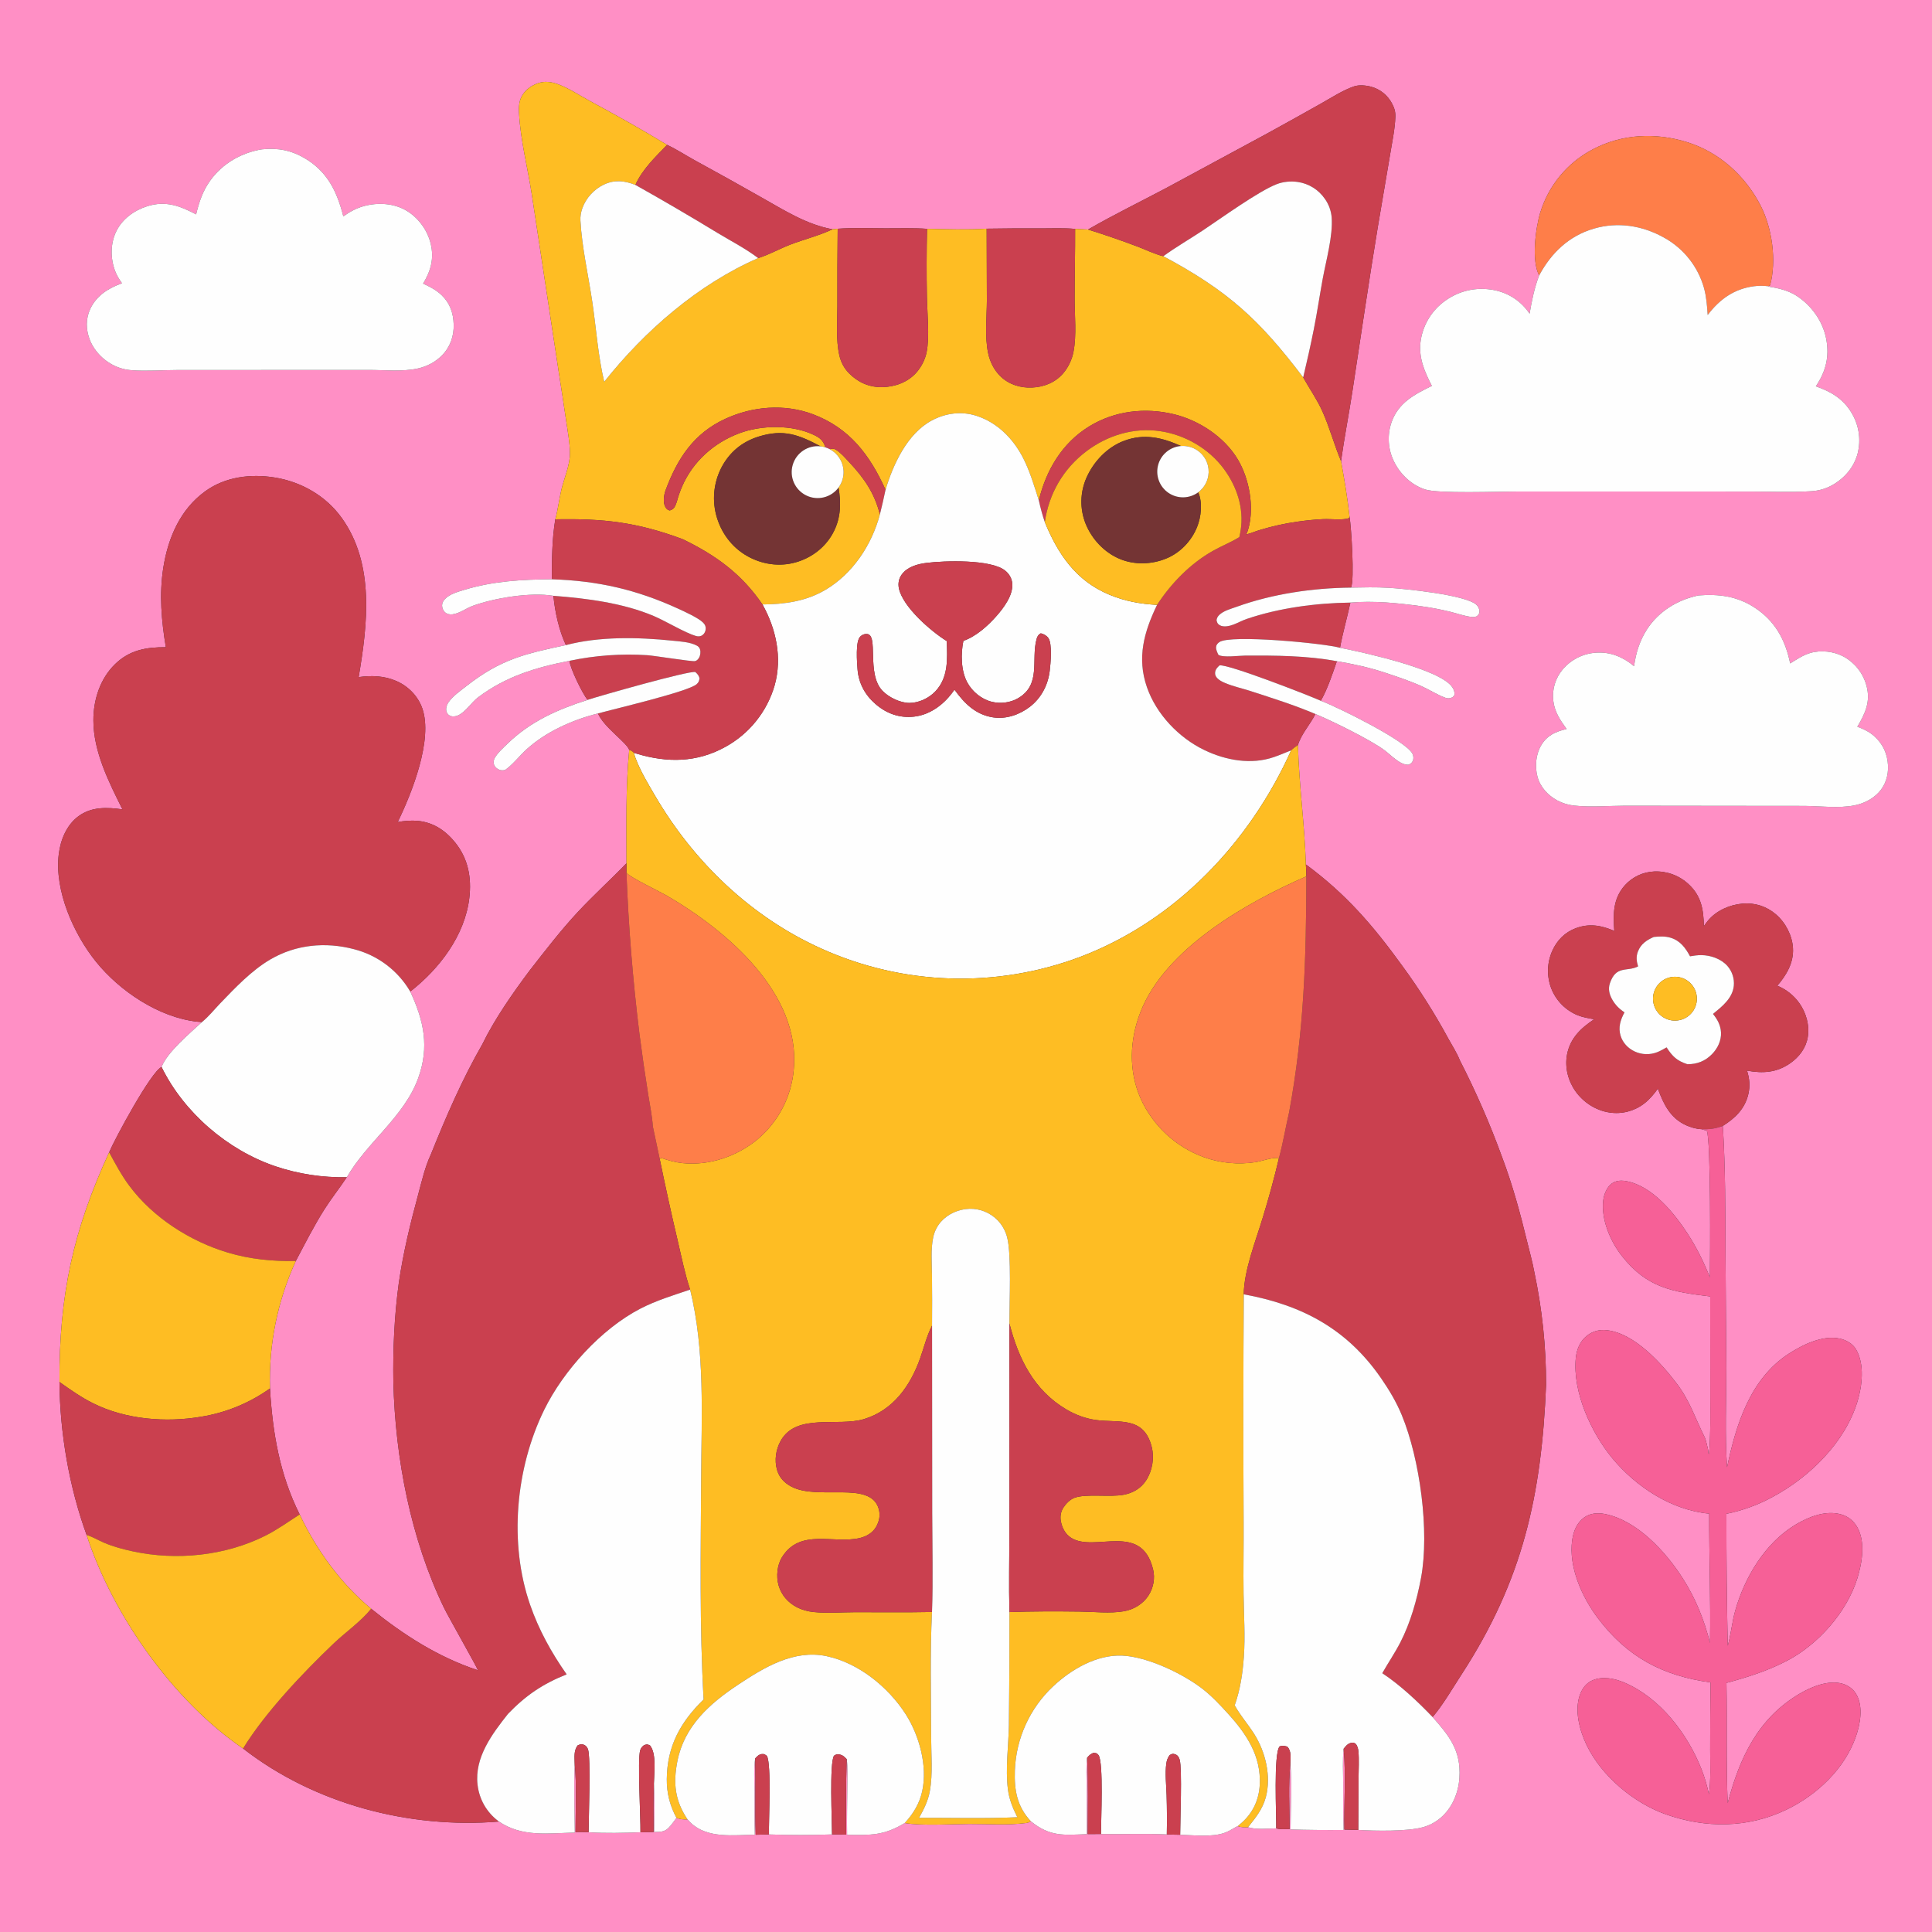 <?xml version="1.0" encoding="utf-8" ?>
<svg xmlns="http://www.w3.org/2000/svg" xmlns:xlink="http://www.w3.org/1999/xlink" width="1024" height="1024">
	<rect width="100%" height="100%" fill="#333333" stroke="none"/>
	<path fill="#FF8FC5" d="M0 0L1024 0L1024 1024L0 1024L0 0ZM353.554 76.773C340.093 68.575 326.456 60.971 312.588 53.483C307.28 50.617 301.733 46.88 296.118 44.775C293.002 43.606 289.615 42.924 286.333 43.763C282.332 44.786 278.598 47.277 276.583 50.943C275.048 53.737 274.94 56.821 275.101 59.934C275.838 74.207 279.7 88.937 281.868 103.094L296.076 196.744C297.457 205.491 298.789 214.245 300.072 223.006C300.897 228.639 302.021 234.464 302.084 240.16C302.153 246.486 298.914 253.617 297.489 259.803C296.317 264.894 295.684 270.226 294.325 275.25C292.565 285.692 292.505 296.47 292.505 307.03C276.616 307.146 261.435 307.98 246.096 312.631C242.656 313.673 238.404 314.827 235.847 317.487C234.948 318.423 234.324 319.551 234.311 320.882C234.299 322.156 234.851 323.565 235.779 324.444C236.896 325.502 238.39 325.786 239.867 325.593C243.657 325.097 247.057 322.383 250.619 321.087C262.087 316.915 281.219 313.779 293.325 315.792C294.096 324.168 296.303 334.266 299.945 341.918C278.329 346.482 265.346 349.431 247.308 363.569C244.065 366.11 239.959 368.924 237.65 372.341C236.847 373.529 236.329 375.078 236.513 376.522C236.649 377.596 237.296 378.706 238.263 379.22C239.682 379.973 241.207 379.806 242.648 379.213C246.574 377.599 249.867 372.251 253.365 369.606C267.997 358.548 284.17 353.68 301.859 350.239C302.011 353.914 308.896 368.03 311.461 370.933C295.356 376.123 281.243 382.286 268.884 394.277C266.667 396.427 263.682 399.118 262.174 401.829C261.673 402.729 261.522 403.963 261.762 404.962C262.081 406.294 263.01 407.156 264.179 407.777C265.339 408.393 266.531 408.384 267.771 408.079C271.944 405.086 275.279 400.632 279.089 397.156C289.347 387.798 303.532 381.483 316.936 378.147C320.091 385.479 332.24 393.613 333.497 397.456C331.564 417.306 332.066 437.623 332.05 457.55C323.614 466.277 314.579 474.444 306.312 483.321C297.157 493.152 288.982 503.821 280.722 514.4C271.869 526.21 262.15 540.095 255.701 553.368C244.883 572.227 236.437 591.757 228.354 611.895C225.266 618.46 223.607 625.868 221.714 632.846C217.459 648.528 213.704 663.934 211.365 680.031C208.985 697.58 208.216 714.99 208.489 732.678C209.507 772.971 217.719 815.824 235.385 852.277C237.669 856.991 253.13 884.147 253.306 885.273C232.229 878.318 213.856 866.507 196.72 852.66C180.571 839.24 167.772 821.599 158.837 802.688C148.217 781.459 144.473 759.341 143.097 735.906C142.387 712.636 147.072 689.517 156.786 668.36C161.671 659.147 166.452 649.653 172.037 640.849C175.705 635.068 180.03 629.67 183.821 623.953C194.524 605.343 214.214 591.893 221.618 571.532C227.677 554.871 224.666 541.054 217.437 525.552C232.808 513.578 246.361 495.927 248.743 476.018C250.028 465.268 248.17 455.145 241.287 446.59C236.213 440.285 229.787 435.885 221.529 435.093C217.955 434.751 214.329 435.072 210.802 435.685C218.277 420.434 229.608 391.916 223.816 375.427C221.55 368.977 216.463 363.764 210.234 361.015C203.775 358.164 196.995 357.909 190.1 358.879C194.821 330.994 198.695 298.991 181.12 274.503C172.759 262.854 159.746 255.37 145.663 253.101C132.934 251.05 119.461 252.666 108.815 260.35C95.489 269.968 89.058 285.1 86.558 300.892C84.331 314.959 85.57 329.075 87.897 343.03C77.516 342.976 68.606 344.532 60.908 352.083C53.012 359.828 49.484 370.917 49.496 381.793C49.513 398.416 57.635 414.417 64.899 428.98C56.821 427.855 48.542 427.471 41.585 432.607C35.274 437.266 32.054 445.176 31.139 452.771C28.817 472.037 38.978 494.932 50.801 509.64C63.363 525.267 84.156 539.235 104.464 541.508C105.32 541.602 106.178 541.669 107.039 541.707C100.698 547.641 88.816 557.407 85.631 565.533C80.096 567.888 60.773 603.757 57.847 610.744C38.681 652.3 31.335 686.555 31.517 732.48C31.737 759.495 36.646 788.106 45.884 813.514C59.64 855.954 91.824 901.534 128.814 926.747C166.779 956.221 216.851 969.344 264.458 965.463C276.723 973.818 290.553 971.646 304.646 971.301C304.534 959.06 304.095 946.675 304.574 934.447C305.75 946.373 305.035 959.007 305.053 971.027C307.346 971.055 309.685 970.984 311.97 971.144C321.068 971.71 330.353 971.491 339.461 971.142L346.438 971.002C346.417 962.452 346.234 953.862 346.584 945.319C347.109 953.832 346.89 962.457 346.732 970.983C349.581 970.922 352.03 971.087 354.225 968.917C355.829 967.332 357.184 965.322 358.544 963.523C360.577 964.281 362.262 964.363 364.418 964.344C364.975 964.982 365.559 965.595 366.169 966.181C375.072 974.591 388.805 972.586 400.056 972.431C399.781 964.775 399.919 957.055 399.886 949.392C399.861 943.721 399.427 937.64 400.235 932.03C400.601 945.495 400.091 958.99 400.547 972.449L407.576 972.292C418.641 972.677 429.933 972.673 440.997 972.287L448.489 972.376C448.384 959.08 448.33 945.641 448.763 932.355C449.441 936.879 449.142 941.774 449.114 946.35C449.063 955.051 448.823 963.776 448.975 972.475C461.485 972.676 468.499 972.951 479.507 966.238C488.653 967.807 504.129 966.776 513.803 966.736C523.482 966.696 534.193 967.47 543.777 966.245C544.781 966.117 545.51 965.809 546.391 965.334C556.55 973.584 563.871 972.621 576.025 972.13L575.941 946.644C575.92 941.708 575.585 936.556 576.182 931.652C576.86 945.081 576.515 958.654 576.509 972.105L583.58 972.055C595.155 972.261 606.887 971.721 618.429 972.276C620.791 972.358 623.152 972.459 625.516 972.462C632.693 972.644 642.334 973.866 649.162 971.397C651.541 970.536 653.76 968.982 656.032 967.851C657.826 968.608 659.589 968.473 661.501 968.462C665.8 969.863 671.898 969.136 676.42 969.066C678.515 969.713 681.34 969.415 683.545 969.446C683.499 958.029 682.813 946.138 683.922 934.788C684.867 946.138 684.048 958.232 684.031 969.658C693.398 969.922 702.769 970.009 712.139 969.92C711.75 961.797 711.946 953.558 711.922 945.423C711.904 939.341 711.494 932.89 712.161 926.862C713.441 940.93 712.264 955.562 712.557 969.717L719.929 969.898C728.827 970.463 745.935 970.742 754.129 968.477C757.571 967.533 760.766 965.849 763.489 963.542C769.725 958.263 773.045 950.165 773.533 942.126C774.399 927.884 768.259 920.203 759.316 910.082C765.028 903.286 769.762 895.015 774.607 887.566C807.13 837.56 817.042 792.736 819.462 733.947C819.478 713.797 817.373 693.702 813.18 673.994C812.222 668.726 810.712 663.451 809.453 658.242C805.745 642.901 801.658 627.898 796.069 613.114C789.626 595.427 782.322 578.707 773.73 561.95C772.274 558.188 769.753 554.295 767.796 550.748C760.486 537.236 752.263 524.237 743.185 511.843C727.714 490.491 713.557 473.961 692.13 458.153C691.51 437.027 688.479 415.941 687.944 394.852C689.749 388.918 694.464 383.987 697.195 378.429C706.41 382.285 725.651 391.761 733.523 397.411C737.073 399.959 741.915 405.523 746.524 405.322C747.646 404.759 748.339 404.459 748.853 403.194C749.325 402.031 749.176 400.574 748.619 399.474C745.093 392.517 708.589 374.59 700.056 371.429C703.561 365.342 706.284 357.117 708.565 350.445C717.077 351.893 725.653 353.736 733.852 356.45C740.469 358.64 747.496 360.967 753.835 363.856C757.902 365.71 761.879 368.314 766.067 369.816C766.91 370.118 767.688 370.212 768.572 370C770.009 369.656 770.214 369.359 770.96 368.199C770.934 366.611 770.618 365.554 769.725 364.22C763.262 354.564 722.147 345.696 710.233 343.331C711.704 335.333 714.032 327.369 715.738 319.391C727.87 318.313 740.715 319.58 752.742 321.243C758.139 321.954 763.492 322.965 768.777 324.271C772.37 325.152 776.371 326.604 780.029 326.988C781.09 327.1 781.721 326.981 782.717 326.655C783.622 325.801 784.115 325.387 784.153 324.021C784.186 322.788 783.411 321.382 782.526 320.55C776.873 315.233 744.038 312.016 735.948 311.544C729.35 311.159 722.681 311.317 716.076 311.445C718.005 307.186 716.213 279.228 715.253 273.652C714.2 263.799 712.535 254.141 710.776 244.394C712.496 232.109 714.885 219.955 716.76 207.699C721.209 178.62 725.457 149.474 730.243 120.45L736.798 81.834C737.866 75.279 739.338 68.565 739.576 61.923C739.673 59.21 739.02 57.135 737.746 54.757C735.476 50.468 731.542 47.301 726.867 45.999C724.143 45.237 720.331 44.853 717.615 45.798C711.559 47.904 705.572 51.839 699.984 54.972C690.53 60.3 681.047 65.574 671.534 70.796L617.885 99.784C604.127 107.059 590.152 113.89 576.654 121.648L569.835 121.321C563.796 120.767 557.487 121.066 551.425 121.063C541.933 121.006 532.44 121.055 522.949 121.21C512.546 121.85 501.781 121.493 491.359 121.279C484.077 120.774 476.604 121.048 469.301 121.019C460.925 120.986 452.342 120.658 443.992 121.24L441.268 121.529C427.404 118.977 415.806 111.515 403.68 104.678C391.939 98.006 380.14 91.438 368.284 84.973C363.358 82.268 358.653 79.148 353.554 76.773ZM937.151 151.702L938.182 151.23C941.705 138.171 939.299 120.907 933.143 108.936C925.047 93.191 911.29 80.676 894.304 75.374C877.573 70.15 859.71 70.925 844.098 79.215C830.747 86.232 820.757 98.297 816.353 112.722C813.896 120.897 811.599 138.245 815.788 145.956C813.243 152.642 811.917 159.245 810.713 166.256C806.18 159.56 799.528 155.161 791.549 153.693C782.59 152.045 773.731 153.954 766.289 159.202C759.19 164.126 754.405 171.731 753.038 180.262C751.658 189.29 754.916 196.677 758.917 204.534C749.749 209.034 741.259 213.381 737.565 223.723C735.148 230.636 735.642 238.234 738.934 244.776C742.208 251.422 748.21 257.112 755.334 259.416C762.501 261.735 793.832 260.522 804.198 260.508L865.092 260.498L927.201 260.525C938.07 260.525 949.179 261.011 960.01 260.353C963.88 260.117 967.444 259.143 970.86 257.279C977.472 253.67 982.646 247.722 984.583 240.364C986.46 232.968 985.256 225.128 981.247 218.636C976.808 211.301 970.341 207.495 962.422 204.77C967.753 196.825 969.757 188.935 967.89 179.455C966.054 170.138 960.044 161.799 952.076 156.688C948.167 154.18 943.199 152.86 938.638 152.148C937.743 152.009 938.121 152.092 937.151 151.702ZM913.136 596.763C919.676 592.645 924.89 587.658 926.675 579.808C927.659 575.482 927.271 571.669 925.971 567.47C934.309 568.992 941.642 568.572 948.868 563.532C953.558 560.261 957.155 555.537 958.134 549.821C959.214 543.513 957.328 536.786 953.644 531.627C950.714 527.533 946.689 524.35 942.031 522.443C946.865 516.798 950.776 510.236 950.311 502.493C949.905 495.736 946.356 488.956 941.235 484.585C936.244 480.325 930.092 478.368 923.567 478.933C916.729 479.526 909.655 482.625 905.246 487.977C904.485 488.901 903.788 489.879 903.096 490.856C902.892 482.134 901.78 474.924 895.016 468.661C890.084 464.04 883.497 461.605 876.745 461.907C870.803 462.156 865.211 464.787 861.23 469.206C854.843 476.329 854.995 484.516 855.593 493.403C848.782 490.442 842.325 489.284 835.122 491.997C829.423 494.144 825.193 498.417 822.74 503.954C819.88 510.347 819.721 517.623 822.299 524.134C824.862 530.492 829.893 535.54 836.243 538.123C838.995 539.236 842.058 539.704 844.968 540.225C837.965 544.836 832.245 550.203 830.575 558.878C829.28 565.606 831.055 572.706 834.967 578.283C839.163 584.264 845.842 588.597 853.102 589.66C859.625 590.65 866.269 588.923 871.483 584.88C874.416 582.64 876.525 579.974 878.714 577.048C881.687 585.121 885.229 592.554 893.557 596.357C896.016 597.48 899.1 598.406 901.816 598.49C902.776 598.74 903.716 599.034 904.661 599.333C906.854 604.731 906.404 666.267 906.286 677.013C903.016 668.914 899.348 661.397 894.578 654.042C887.452 643.053 875.849 628.66 862.134 626.068C859.451 625.562 856.607 625.618 854.309 627.266C851.59 629.217 850.089 633.147 849.729 636.357C848.597 646.452 853.551 657.985 859.686 665.761C872.988 682.621 886.443 684.725 906.44 687.134L906.467 738.887C906.471 749.463 906.697 760.12 905.85 770.668L905.441 770.114C905.438 769.642 905.454 768.897 905.342 768.454C904.869 766.58 904.278 763.318 903.437 761.624C898.566 751.809 895.591 742.406 888.828 733.469C880.603 722.597 866.325 706.681 851.761 705.061C847.717 704.612 844.07 705.509 840.909 708.118C837.374 711.033 835.655 715.263 835.208 719.746C833.406 737.834 843.418 759.48 854.706 773.068C867.216 788.125 886.036 800.445 905.895 802.257C905.858 825.106 906.738 847.915 906.33 870.775C903.224 858.404 898.698 847.173 891.789 836.394C882.817 822.398 867.667 805.777 850.527 802.44C846.721 801.699 842.73 802.02 839.533 804.388C835.67 807.249 833.956 811.635 833.3 816.262C831.279 830.525 838.489 846.493 846.879 857.627C862.514 878.371 881.336 888.223 906.634 891.72C906.478 903.584 906.406 915.448 906.419 927.313C906.406 935.121 906.829 943.272 905.792 951.015C904.774 946.491 903.553 942.113 901.854 937.792C894.475 919.031 880.065 900.041 861.086 891.872C855.863 889.624 849.394 888.279 843.991 890.638C840.758 892.049 838.617 894.911 837.427 898.161C834.364 906.523 837.19 917.071 840.89 924.812C848.755 941.266 865.863 955.625 882.961 961.651C904.115 969.106 926.393 968.975 946.75 959.211C962.919 951.455 977.656 937.645 983.654 920.429C985.953 913.833 987.53 905.051 984.194 898.575C982.577 895.435 979.855 893.352 976.479 892.39C969.127 890.296 960.068 894.017 953.763 897.745C931.621 910.84 921.956 931.891 915.702 955.721C914.821 934.535 915.468 913.191 915.06 891.975C926.173 888.978 936.856 885.604 947.116 880.25C963.718 871.586 978.863 854.482 984.435 836.511C986.955 828.383 988.791 817.395 984.463 809.586C982.52 806.082 979.571 803.689 975.698 802.624C967.576 800.391 958.654 803.938 951.726 808.077C935.597 817.714 924.671 835.989 919.695 853.744C918.065 859.561 917.506 865.554 915.997 871.355L915.743 872.308C915.238 848.992 915.001 825.671 915.032 802.35C923.437 800.651 931.544 797.716 939.087 793.639C958.936 783.11 977.898 764.673 984.516 742.715C987.035 734.355 988.329 723 983.715 715.158C981.932 712.128 978.517 710.243 975.169 709.493C966.174 707.478 955.485 712.69 948.047 717.521C927.596 730.805 920.098 755.122 915.37 777.702C914.197 760.329 914.986 742.423 914.983 724.991L914.553 664.354C914.443 641.85 914.545 619.234 913.136 596.763ZM138.836 79.152C127.979 80.913 118.123 86.547 111.577 95.5C107.546 101.013 105.517 107.046 103.953 113.627C95.348 109.102 87.835 106.229 78.026 109.317C71.161 111.478 64.82 116.042 61.619 122.616C58.471 129.081 58.5 136.981 61.016 143.643C61.904 145.994 63.202 148.089 64.656 150.124C57.556 152.704 51.259 156.543 47.87 163.671C45.39 168.89 45.504 174.743 47.592 180.072C50.11 186.495 55.572 191.76 61.907 194.398C64.431 195.448 67.032 196.025 69.754 196.225C77.712 196.809 86.101 196.126 94.109 196.119L148.75 196.1L195.353 196.078C203.718 196.069 213.337 197.098 221.481 195.296C226.299 194.229 230.693 191.94 234.185 188.427C238.602 183.982 240.648 178.133 240.455 171.915C240.267 165.877 238.49 160.678 234.054 156.428C231.191 153.685 227.826 151.953 224.243 150.325C228.351 143.551 230.175 136.994 228.252 129.064C226.533 121.974 221.733 115.403 215.449 111.658C208.745 107.663 200.201 107.213 192.766 109.267C188.747 110.378 185.347 112.293 181.964 114.686C178.695 101.793 173.717 91.225 161.916 84.112C154.542 79.668 147.354 78.264 138.836 79.152ZM900.273 315.587C889.193 317.877 879.17 323.962 872.951 333.566C869.055 339.584 867.081 346.032 866.088 353.081C860.259 348.237 853.529 345.37 845.774 345.954C838.943 346.42 832.597 349.649 828.198 354.897C824.37 359.47 822.587 365.414 823.266 371.339C823.972 377.321 826.918 381.699 830.357 386.393C824.591 387.756 820.096 389.638 816.887 394.998C814.01 399.8 813.471 406.225 814.872 411.588C816.327 417.16 820.475 421.606 825.474 424.284C828.279 425.786 831.302 426.654 834.46 426.988C843.226 427.914 852.566 427.063 861.402 427.038L915.25 427.107L956.439 427.147C965.028 427.225 974.55 428.535 982.958 426.848C987.645 425.907 992.129 423.731 995.481 420.277C999.284 416.358 1000.93 411.139 1000.68 405.736C1000.4 399.653 997.994 394.258 993.387 390.195C990.721 387.843 987.746 386.359 984.416 385.195C988.639 378.043 991.584 371.838 989.244 363.333C987.458 356.82 983.118 351.304 977.208 348.036C972.014 345.228 965.123 344.409 959.415 346.108C955.644 347.23 952.151 349.585 948.825 351.627C946.244 339.1 940.828 329.082 929.853 321.962C920.676 316.008 911.006 314.744 900.273 315.587Z"/>
	<path fill="#FEBD23" d="M294.325 275.25C295.684 270.226 296.317 264.894 297.489 259.803C298.914 253.617 302.153 246.486 302.084 240.16C302.021 234.464 300.897 228.639 300.072 223.006C298.789 214.245 297.457 205.491 296.076 196.744L281.868 103.094C279.7 88.937 275.838 74.207 275.101 59.934C274.94 56.821 275.048 53.737 276.583 50.943C278.598 47.277 282.332 44.786 286.333 43.763C289.615 42.924 293.002 43.606 296.118 44.775C301.733 46.88 307.28 50.617 312.588 53.483C326.456 60.971 340.093 68.575 353.554 76.773C347.333 83.241 340.505 89.704 336.762 97.999C331.069 95.792 325.905 95.112 320.162 97.783C314.893 100.234 310.538 104.968 308.622 110.464C307.855 112.665 307.518 114.667 307.646 117C308.422 131.154 311.886 146.119 313.966 160.259C316.006 174.121 316.994 188.74 320.244 202.36C341.71 175.347 369.944 150.717 401.846 136.8C407.535 135.042 413.164 131.849 418.779 129.69C426.114 126.87 434.209 124.886 441.268 121.529L443.992 121.24C443.84 134.889 443.785 148.539 443.826 162.188C443.839 170.634 442.995 180.023 444.856 188.26C445.703 192.007 447.374 195.184 450.085 197.92C454.83 202.709 460.729 205.292 467.51 205.193C474.252 205.094 481.04 202.662 485.61 197.567C488.26 194.612 490.288 190.71 491.095 186.815C492.806 178.55 491.421 165.88 491.278 157.074C491.054 145.143 491.081 133.209 491.359 121.279C501.781 121.493 512.546 121.85 522.949 121.21L523.063 159.397C523.013 168.306 521.883 178.495 523.743 187.22C524.721 191.811 526.876 196.151 530.259 199.445C534.733 203.8 540.813 205.686 546.982 205.411C553.329 205.129 559.305 202.772 563.494 197.886C566.298 194.57 568.192 190.583 568.99 186.314C570.67 177.575 569.581 167.244 569.572 158.284C569.56 145.962 569.897 133.641 569.835 121.321L576.654 121.648C585.396 124.379 594.057 127.36 602.628 130.586C607.114 132.254 611.956 134.722 616.585 135.8C650.817 154.137 667.384 169.262 690.717 200.043C694.052 206.027 698.166 211.871 700.947 218.113C704.772 226.7 707.153 235.764 710.776 244.394C712.535 254.141 714.2 263.799 715.253 273.652L715.061 274.618C711.307 275.853 705.694 274.986 701.657 275.137C697.038 275.309 692.298 275.85 687.718 276.48C680.953 277.434 674.273 278.913 667.738 280.906C665.349 281.621 662.977 282.654 660.569 283.248C661.03 282.164 661.429 281.078 661.738 279.94C664.85 268.468 662.078 253.594 656.053 243.494C648.959 231.602 635.564 222.791 622.242 219.558C606.922 215.841 590.802 217.69 577.267 226.014C562.946 234.822 554.451 249.188 550.607 265.216C548.208 257.71 545.967 250.048 542.403 242.993C537.188 232.669 528.677 223.936 517.463 220.361C509.537 217.835 501.228 218.948 493.947 222.813C480.871 229.754 473.399 246.1 469.357 259.577C461.084 241.232 450.283 226.821 430.805 219.533C415.734 213.895 398.882 215.314 384.389 222.003C367.676 229.716 359 243.054 352.779 259.838C351.863 262.311 351.274 266.403 352.7 268.814C353.385 269.973 353.752 270.103 354.936 270.568C356.242 270.106 356.933 269.807 357.642 268.552C358.084 267.769 358.384 266.85 358.698 266.007C359.445 263.2 360.4 260.452 361.555 257.786C367.285 244.6 378.355 234.726 391.75 229.682C403.552 225.236 419.762 224.992 431.302 230.49C434.798 232.155 436.268 233.482 437.503 237.114C436.662 236.85 435.799 236.667 434.923 236.567C423.378 230.422 415.365 227.304 402.215 231.358C393.389 234.078 386.677 239.611 382.388 247.784C378.101 256.067 377.263 265.71 380.057 274.608C382.919 283.714 389.006 291.214 397.557 295.525C405.525 299.542 414.616 300.443 423.124 297.633C431.281 294.938 438.138 289.316 441.977 281.592C445.715 274.074 445.803 266.536 444.446 258.4C446.335 255.836 447.277 252.697 447.11 249.517C446.857 244.698 444.099 240.364 439.841 238.095C441.298 237.666 441.86 237.651 443.197 238.47C445.682 239.994 448.045 242.767 450.04 244.896C457.989 253.382 463.473 261.263 466.361 272.646C462.083 288.792 451.915 304.233 437.299 312.754C427.063 318.722 415.794 320.278 404.137 320.373C392.999 304.119 379.491 294.323 361.88 285.79C337.693 276.763 319.799 274.747 294.325 275.25Z"/>
	<path fill="#CA404F" d="M576.654 121.648C590.152 113.89 604.127 107.059 617.885 99.784L671.534 70.796C681.047 65.574 690.53 60.3 699.984 54.972C705.572 51.839 711.559 47.904 717.615 45.798C720.331 44.853 724.143 45.237 726.867 45.999C731.542 47.301 735.476 50.468 737.746 54.757C739.02 57.135 739.673 59.21 739.576 61.923C739.338 68.565 737.866 75.279 736.798 81.834L730.243 120.45C725.457 149.474 721.209 178.62 716.76 207.699C714.885 219.955 712.496 232.109 710.776 244.394C707.153 235.764 704.772 226.7 700.947 218.113C698.166 211.871 694.052 206.027 690.717 200.043C692.753 191.496 694.685 182.864 696.4 174.247C698.139 165.508 699.434 156.678 701.038 147.913C702.832 138.109 706.561 125.01 705.811 115.185C705.507 111.659 704.264 108.278 702.211 105.395C698.879 100.54 693.673 97.296 687.847 96.443C684.154 95.917 680.181 96.261 676.69 97.609C667.037 101.337 647.244 115.663 637.732 121.991C630.732 126.648 623.378 130.85 616.585 135.8C611.956 134.722 607.114 132.254 602.628 130.586C594.057 127.36 585.396 124.379 576.654 121.648Z"/>
	<path fill="#FE7E49" d="M815.788 145.956C811.599 138.245 813.896 120.897 816.353 112.722C820.757 98.297 830.747 86.232 844.098 79.215C859.71 70.925 877.573 70.15 894.304 75.374C911.29 80.676 925.047 93.191 933.143 108.936C939.299 120.907 941.705 138.171 938.182 151.23L937.151 151.702C934.696 151.416 932.095 151.39 929.642 151.713C919.07 153.103 911.422 158.639 905.112 166.949C904.782 162.105 904.453 157.392 903.172 152.692C899.988 141.323 892.38 131.703 882.051 125.985C870.486 119.504 857.437 117.427 844.648 121.209C831.496 125.098 822.204 134.079 815.788 145.956Z"/>
	<path fill="#CA404F" d="M353.554 76.773C358.653 79.148 363.358 82.268 368.284 84.973C380.14 91.438 391.939 98.006 403.68 104.678C415.806 111.515 427.404 118.977 441.268 121.529C434.209 124.886 426.114 126.87 418.779 129.69C413.164 131.849 407.535 135.042 401.846 136.8C395.377 131.866 387.568 127.823 380.565 123.616C366.117 114.817 351.514 106.277 336.762 97.999C340.505 89.704 347.333 83.241 353.554 76.773Z"/>
	<path fill="#FEFEFE" d="M103.953 113.627C105.517 107.046 107.546 101.013 111.577 95.5C118.123 86.547 127.979 80.913 138.836 79.152C147.354 78.264 154.542 79.668 161.916 84.112C173.717 91.225 178.695 101.793 181.964 114.686C185.347 112.293 188.747 110.378 192.766 109.267C200.201 107.213 208.745 107.663 215.449 111.658C221.733 115.403 226.533 121.974 228.252 129.064C230.175 136.994 228.351 143.551 224.243 150.325C227.826 151.953 231.191 153.685 234.054 156.428C238.49 160.678 240.267 165.877 240.455 171.915C240.648 178.133 238.602 183.982 234.185 188.427C230.693 191.94 226.299 194.229 221.481 195.296C213.337 197.098 203.718 196.069 195.353 196.078L148.75 196.1L94.109 196.119C86.101 196.126 77.712 196.809 69.754 196.225C67.032 196.025 64.431 195.448 61.907 194.398C55.572 191.76 50.11 186.495 47.592 180.072C45.504 174.743 45.39 168.89 47.87 163.671C51.259 156.543 57.556 152.704 64.656 150.124C63.202 148.089 61.904 145.994 61.016 143.643C58.5 136.981 58.471 129.081 61.619 122.616C64.82 116.042 71.161 111.478 78.026 109.317C87.835 106.229 95.348 109.102 103.953 113.627Z"/>
	<path fill="#FEFEFE" d="M320.244 202.36C316.994 188.74 316.006 174.121 313.966 160.259C311.886 146.119 308.422 131.154 307.646 117C307.518 114.667 307.855 112.665 308.622 110.464C310.538 104.968 314.893 100.234 320.162 97.783C325.905 95.112 331.069 95.792 336.762 97.999C351.514 106.277 366.117 114.817 380.565 123.616C387.568 127.823 395.377 131.866 401.846 136.8C369.944 150.717 341.71 175.347 320.244 202.36Z"/>
	<path fill="#FEFEFE" d="M616.585 135.8C623.378 130.85 630.732 126.648 637.732 121.991C647.244 115.663 667.037 101.337 676.69 97.609C680.181 96.261 684.154 95.917 687.847 96.443C693.673 97.296 698.879 100.54 702.211 105.395C704.264 108.278 705.507 111.659 705.811 115.185C706.561 125.01 702.832 138.109 701.038 147.913C699.434 156.678 698.139 165.508 696.4 174.247C694.685 182.864 692.753 191.496 690.717 200.043C667.384 169.262 650.817 154.137 616.585 135.8Z"/>
	<path fill="#FEFEFE" d="M815.788 145.956C822.204 134.079 831.496 125.098 844.648 121.209C857.437 117.427 870.486 119.504 882.051 125.985C892.38 131.703 899.988 141.323 903.172 152.692C904.453 157.392 904.782 162.105 905.112 166.949C911.422 158.639 919.07 153.103 929.642 151.713C932.095 151.39 934.696 151.416 937.151 151.702C938.121 152.092 937.743 152.009 938.638 152.148C943.199 152.86 948.167 154.18 952.076 156.688C960.044 161.799 966.054 170.138 967.89 179.455C969.757 188.935 967.753 196.825 962.422 204.77C970.341 207.495 976.808 211.301 981.247 218.636C985.256 225.128 986.46 232.968 984.583 240.364C982.646 247.722 977.472 253.67 970.86 257.279C967.444 259.143 963.88 260.117 960.01 260.353C949.179 261.011 938.07 260.525 927.201 260.525L865.092 260.498L804.198 260.508C793.832 260.522 762.501 261.735 755.334 259.416C748.21 257.112 742.208 251.422 738.934 244.776C735.642 238.234 735.148 230.636 737.565 223.723C741.259 213.381 749.749 209.034 758.917 204.534C754.916 196.677 751.658 189.29 753.038 180.262C754.405 171.731 759.19 164.126 766.289 159.202C773.731 153.954 782.59 152.045 791.549 153.693C799.528 155.161 806.18 159.56 810.713 166.256C811.917 159.245 813.243 152.642 815.788 145.956Z"/>
	<path fill="#CA404F" d="M443.992 121.24C452.342 120.658 460.925 120.986 469.301 121.019C476.604 121.048 484.077 120.774 491.359 121.279C491.081 133.209 491.054 145.143 491.278 157.074C491.421 165.88 492.806 178.55 491.095 186.815C490.288 190.71 488.26 194.612 485.61 197.567C481.04 202.662 474.252 205.094 467.51 205.193C460.729 205.292 454.83 202.709 450.085 197.92C447.374 195.184 445.703 192.007 444.856 188.26C442.995 180.023 443.839 170.634 443.826 162.188C443.785 148.539 443.84 134.889 443.992 121.24Z"/>
	<path fill="#CA404F" d="M522.949 121.21C532.44 121.055 541.933 121.006 551.425 121.063C557.487 121.066 563.796 120.767 569.835 121.321C569.897 133.641 569.56 145.962 569.572 158.284C569.581 167.244 570.67 177.575 568.99 186.314C568.192 190.583 566.298 194.57 563.494 197.886C559.305 202.772 553.329 205.129 546.982 205.411C540.813 205.686 534.733 203.8 530.259 199.445C526.876 196.151 524.721 191.811 523.743 187.22C521.883 178.495 523.013 168.306 523.063 159.397L522.949 121.21Z"/>
	<path fill="#CA404F" d="M437.503 237.114C436.268 233.482 434.798 232.155 431.302 230.49C419.762 224.992 403.552 225.236 391.75 229.682C378.355 234.726 367.285 244.6 361.555 257.786C360.4 260.452 359.445 263.2 358.698 266.007C358.384 266.85 358.084 267.769 357.642 268.552C356.933 269.807 356.242 270.106 354.936 270.568C353.752 270.103 353.385 269.973 352.7 268.814C351.274 266.403 351.863 262.311 352.779 259.838C359 243.054 367.676 229.716 384.389 222.003C398.882 215.314 415.734 213.895 430.805 219.533C450.283 226.821 461.084 241.232 469.357 259.577C468.444 263.952 467.445 268.309 466.361 272.646C463.473 261.263 457.989 253.382 450.04 244.896C448.045 242.767 445.682 239.994 443.197 238.47C441.86 237.651 441.298 237.666 439.841 238.095C439.093 237.697 438.31 237.369 437.503 237.114Z"/>
	<path fill="#CA404F" d="M550.607 265.216C554.451 249.188 562.946 234.822 577.267 226.014C590.802 217.69 606.922 215.841 622.242 219.558C635.564 222.791 648.959 231.602 656.053 243.494C662.078 253.594 664.85 268.468 661.738 279.94C661.429 281.078 661.03 282.164 660.569 283.248C662.977 282.654 665.349 281.621 667.738 280.906C674.273 278.913 680.953 277.434 687.718 276.48C692.298 275.85 697.038 275.309 701.657 275.137C705.694 274.986 711.307 275.853 715.061 274.618L715.253 273.652C716.213 279.228 718.005 307.186 716.076 311.445C695.742 311.63 674.387 314.76 655.241 321.679C652.298 322.743 648.531 323.709 646.269 325.902C645.395 326.749 645.034 327.438 644.777 328.645C645.094 329.907 645.195 330.583 646.408 331.328C648.547 332.642 651.904 331.783 654.045 330.932C656.302 330.036 658.411 328.866 660.723 328.076C677.837 322.23 697.698 319.597 715.738 319.391C714.032 327.369 711.704 335.333 710.233 343.331C701.662 340.918 652.069 336.203 646.282 340.329C645.325 341.011 644.641 341.759 644.546 342.99C644.441 344.353 645.211 345.86 645.76 347.054C648.106 348.681 656.728 347.49 660.039 347.474C676.115 347.4 692.715 347.479 708.565 350.445C706.284 357.117 703.561 365.342 700.056 371.429C692.382 368.052 651.234 352.051 646.399 352.657C645.14 353.789 644.139 354.837 644.017 356.64C643.949 357.641 644.417 358.63 645.091 359.362C646.25 360.62 647.911 361.413 649.463 362.06C653.771 363.857 658.472 364.868 662.916 366.308C674.425 370.038 686.048 373.707 697.195 378.429C694.464 383.987 689.749 388.918 687.944 394.852C686.71 395.756 685.465 396.63 684.347 397.678C681.335 398.901 678.316 400.191 675.245 401.255C663.127 405.456 649.701 403.008 638.373 397.57C624.783 391.046 612.854 378.538 607.886 364.197C602.487 348.611 606.378 334.852 613.266 320.601C620.699 309.223 630.714 298.897 642.587 292.121C647.096 289.547 651.962 287.636 656.411 284.954L656.868 284.673C657.159 283.453 657.402 282.223 657.598 280.985C659.382 269.343 655.575 257.858 648.65 248.505C640.702 237.77 628.171 230.508 614.995 228.541C600.945 226.444 586.975 230.718 575.746 239.235C563.564 248.474 555.901 261.696 553.772 276.738C552.476 272.924 551.465 269.152 550.607 265.216Z"/>
	<path fill="#FEFEFE" d="M469.357 259.577C473.399 246.1 480.871 229.754 493.947 222.813C501.228 218.948 509.537 217.835 517.463 220.361C528.677 223.936 537.188 232.669 542.403 242.993C545.967 250.048 548.208 257.71 550.607 265.216C551.465 269.152 552.476 272.924 553.772 276.738C560.799 293.805 570.298 307.82 587.908 315.171C596.301 318.674 604.237 320.07 613.266 320.601C606.378 334.852 602.487 348.611 607.886 364.197C612.854 378.538 624.783 391.046 638.373 397.57C649.701 403.008 663.127 405.456 675.245 401.255C678.316 400.191 681.335 398.901 684.347 397.678C662.422 446.48 623.269 487.839 572.83 507.048C528.197 523.946 478.674 522.384 435.195 502.707C398.047 485.976 367.737 456.864 347.228 421.822C343.442 415.352 339.384 408.663 336.772 401.621C336.448 400.745 336.16 399.884 335.909 398.986C336.489 399.174 337.07 399.355 337.654 399.528C353.733 404.331 369.291 404.204 384.266 395.97C397.088 389.011 406.576 377.193 410.599 363.17C414.656 348.571 411.377 333.336 404.137 320.373C415.794 320.278 427.063 318.722 437.299 312.754C451.915 304.233 462.083 288.792 466.361 272.646C467.445 268.309 468.444 263.952 469.357 259.577ZM510.618 339.672C517.172 337.402 523.344 331.926 527.892 326.81C531.889 322.316 537.106 315.48 536.514 309.161C536.257 306.41 534.821 304.07 532.673 302.369C525.124 296.392 500.775 297.138 491.018 298.353C486.284 298.943 480.917 300.425 477.964 304.468C476.376 306.644 475.886 309.241 476.436 311.862C478.503 321.712 493.559 334.724 501.796 339.778C502.119 349.12 502.752 359.067 495.752 366.44C492.319 370.056 487.019 372.568 481.994 372.568C477.151 372.569 471.053 369.587 467.748 366.157C458.993 357.072 465.943 336.217 459.394 336.012C457.957 335.967 456.976 336.442 455.936 337.418C453.339 339.855 454.234 351.098 454.508 354.689C455.079 362.187 458.528 368.455 464.208 373.302C470.003 378.247 476.764 380.664 484.394 379.835C492.625 378.941 499.659 373.83 504.543 367.401C505.003 366.792 505.453 366.174 505.89 365.548C511.126 372.771 517.02 378.78 526.338 380.219C533.203 381.279 540.252 378.863 545.711 374.724C551.785 370.119 555.448 363.167 556.365 355.663C556.841 351.767 557.811 341.238 555.659 338.168C554.797 336.939 553.017 335.849 551.56 335.694C550.222 336.449 549.725 337.468 549.337 338.948C546.488 349.802 551.882 362.764 539.743 369.994C535.578 372.474 530.192 373.122 525.517 371.924C520.086 370.533 515.304 366.541 512.645 361.64C509.297 355.468 509.21 346.453 510.618 339.672Z"/>
	<path fill="#FEBD23" d="M553.772 276.738C555.901 261.696 563.564 248.474 575.746 239.235C586.975 230.718 600.945 226.444 614.995 228.541C628.171 230.508 640.702 237.77 648.65 248.505C655.575 257.858 659.382 269.343 657.598 280.985C657.402 282.223 657.159 283.453 656.868 284.673L656.411 284.954C651.962 287.636 647.096 289.547 642.587 292.121C630.714 298.897 620.699 309.223 613.266 320.601C604.237 320.07 596.301 318.674 587.908 315.171C570.298 307.82 560.799 293.805 553.772 276.738ZM625.982 236.391C615.813 231.869 606.412 229.612 595.624 233.706C586.776 237.063 579.611 244.68 575.831 253.261C572.451 260.922 572.272 269.617 575.336 277.41C578.626 285.694 585.287 292.836 593.561 296.27C601.35 299.502 610.454 299.207 618.21 295.995C625.58 292.942 631.468 286.759 634.455 279.387C636.65 273.97 637.464 266.463 635.105 260.92C638.977 258.049 641.044 253.345 640.54 248.551C639.77 241.23 633.323 235.845 625.982 236.391Z"/>
	<path fill="#743434" d="M434.923 236.567C428.286 235.813 422.067 239.936 420.176 246.342C418.284 252.748 421.267 259.587 427.249 262.559C433.231 265.531 440.484 263.777 444.446 258.4C445.803 266.536 445.715 274.074 441.977 281.592C438.138 289.316 431.281 294.938 423.124 297.633C414.616 300.443 405.525 299.542 397.557 295.525C389.006 291.214 382.919 283.714 380.057 274.608C377.263 265.71 378.101 256.067 382.388 247.784C386.677 239.611 393.389 234.078 402.215 231.358C415.365 227.304 423.378 230.422 434.923 236.567Z"/>
	<path fill="#743434" d="M625.982 236.391C620.204 236.821 615.33 240.858 613.832 246.455C612.334 252.052 614.541 257.984 619.332 261.242C624.123 264.5 630.451 264.37 635.105 260.92C637.464 266.463 636.65 273.97 634.455 279.387C631.468 286.759 625.58 292.942 618.21 295.995C610.454 299.207 601.35 299.502 593.561 296.27C585.287 292.836 578.626 285.694 575.336 277.41C572.272 269.617 572.451 260.922 575.831 253.261C579.611 244.68 586.776 237.063 595.624 233.706C606.412 229.612 615.813 231.869 625.982 236.391Z"/>
	<path fill="#FEFEFE" d="M444.446 258.4C440.484 263.777 433.231 265.531 427.249 262.559C421.267 259.587 418.284 252.748 420.176 246.342C422.067 239.936 428.286 235.813 434.923 236.567C435.799 236.667 436.662 236.85 437.503 237.114C438.31 237.369 439.093 237.697 439.841 238.095C444.099 240.364 446.857 244.698 447.11 249.517C447.277 252.697 446.335 255.836 444.446 258.4Z"/>
	<path fill="#FEFEFE" d="M635.105 260.92C630.451 264.37 624.123 264.5 619.332 261.242C614.541 257.984 612.334 252.052 613.832 246.455C615.33 240.858 620.204 236.821 625.982 236.391C633.323 235.845 639.77 241.23 640.54 248.551C641.044 253.345 638.977 258.049 635.105 260.92Z"/>
	<path fill="#CA404F" d="M217.437 525.552C210.886 514.35 200.109 506.249 187.527 503.069C172.487 499.121 156.79 500.619 143.277 508.532C133.366 514.335 124.542 523.64 116.639 531.88C113.528 535.123 110.544 538.904 107.039 541.707C106.178 541.669 105.32 541.602 104.464 541.508C84.156 539.235 63.363 525.267 50.801 509.64C38.978 494.932 28.817 472.037 31.139 452.771C32.054 445.176 35.274 437.266 41.585 432.607C48.542 427.471 56.821 427.855 64.899 428.98C57.635 414.417 49.513 398.416 49.496 381.793C49.484 370.917 53.012 359.828 60.908 352.083C68.606 344.532 77.516 342.976 87.897 343.03C85.57 329.075 84.331 314.959 86.558 300.892C89.058 285.1 95.489 269.968 108.815 260.35C119.461 252.666 132.934 251.05 145.663 253.101C159.746 255.37 172.759 262.854 181.12 274.503C198.695 298.991 194.821 330.994 190.1 358.879C196.995 357.909 203.775 358.164 210.234 361.015C216.463 363.764 221.55 368.977 223.816 375.427C229.608 391.916 218.277 420.434 210.802 435.685C214.329 435.072 217.955 434.751 221.529 435.093C229.787 435.885 236.213 440.285 241.287 446.59C248.17 455.145 250.028 465.268 248.743 476.018C246.361 495.927 232.808 513.578 217.437 525.552Z"/>
	<path fill="#CA404F" d="M294.325 275.25C319.799 274.747 337.693 276.763 361.88 285.79C379.491 294.323 392.999 304.119 404.137 320.373C411.377 333.336 414.656 348.571 410.599 363.17C406.576 377.193 397.088 389.011 384.266 395.97C369.291 404.204 353.733 404.331 337.654 399.528C337.07 399.355 336.489 399.174 335.909 398.986C335.128 398.186 334.533 397.868 333.497 397.456C332.24 393.613 320.091 385.479 316.936 378.147C325.746 375.7 364.867 366.566 369.247 362.623C370.303 361.673 370.633 360.811 370.747 359.404C370.288 357.87 369.672 357.236 368.546 356.185C365.125 355.378 317.942 368.796 311.461 370.933C308.896 368.03 302.011 353.914 301.859 350.239C315.406 347.373 329.28 346.372 343.098 347.264C346.753 347.524 366.731 350.723 368.26 350.416C369.308 350.205 369.85 349.612 370.406 348.762C371.199 347.549 371.461 345.629 371.042 344.241C370.728 343.202 370.227 342.664 369.303 342.168C365.699 340.235 360.34 339.972 356.328 339.56C338.216 337.701 317.655 337.245 299.945 341.918C296.303 334.266 294.096 324.168 293.325 315.792C310.777 317.102 330.254 319.595 346.44 326.469C352.876 329.203 363.144 335.435 368.826 337.073C370.099 337.439 371.272 337.401 372.376 336.575C373.436 335.782 373.999 334.552 374.042 333.242C374.088 331.851 373.603 330.959 372.645 329.994C370.165 327.496 362.852 324.173 359.488 322.632C337.316 312.47 316.841 307.811 292.505 307.03C292.505 296.47 292.565 285.692 294.325 275.25Z"/>
	<path fill="#CA404F" d="M501.796 339.778C493.559 334.724 478.503 321.712 476.436 311.862C475.886 309.241 476.376 306.644 477.964 304.468C480.917 300.425 486.284 298.943 491.018 298.353C500.775 297.138 525.124 296.392 532.673 302.369C534.821 304.07 536.257 306.41 536.514 309.161C537.106 315.48 531.889 322.316 527.892 326.81C523.344 331.926 517.172 337.402 510.618 339.672C509.21 346.453 509.297 355.468 512.645 361.64C515.304 366.541 520.086 370.533 525.517 371.924C530.192 373.122 535.578 372.474 539.743 369.994C551.882 362.764 546.488 349.802 549.337 338.948C549.725 337.468 550.222 336.449 551.56 335.694C553.017 335.849 554.797 336.939 555.659 338.168C557.811 341.238 556.841 351.767 556.365 355.663C555.448 363.167 551.785 370.119 545.711 374.724C540.252 378.863 533.203 381.279 526.338 380.219C517.02 378.78 511.126 372.771 505.89 365.548C505.453 366.174 505.003 366.792 504.543 367.401C499.659 373.83 492.625 378.941 484.394 379.835C476.764 380.664 470.003 378.247 464.208 373.302C458.528 368.455 455.079 362.187 454.508 354.689C454.234 351.098 453.339 339.855 455.936 337.418C456.976 336.442 457.957 335.967 459.394 336.012C465.943 336.217 458.993 357.072 467.748 366.157C471.053 369.587 477.151 372.569 481.994 372.568C487.019 372.568 492.319 370.056 495.752 366.44C502.752 359.067 502.119 349.12 501.796 339.778Z"/>
	<path fill="#FEFEFE" d="M293.325 315.792C281.219 313.779 262.087 316.915 250.619 321.087C247.057 322.383 243.657 325.097 239.867 325.593C238.39 325.786 236.896 325.502 235.779 324.444C234.851 323.565 234.299 322.156 234.311 320.882C234.324 319.551 234.948 318.423 235.847 317.487C238.404 314.827 242.656 313.673 246.096 312.631C261.435 307.98 276.616 307.146 292.505 307.03C316.841 307.811 337.316 312.47 359.488 322.632C362.852 324.173 370.165 327.496 372.645 329.994C373.603 330.959 374.088 331.851 374.042 333.242C373.999 334.552 373.436 335.782 372.376 336.575C371.272 337.401 370.099 337.439 368.826 337.073C363.144 335.435 352.876 329.203 346.44 326.469C330.254 319.595 310.777 317.102 293.325 315.792Z"/>
	<path fill="#FEFEFE" d="M715.738 319.391C697.698 319.597 677.837 322.23 660.723 328.076C658.411 328.866 656.302 330.036 654.045 330.932C651.904 331.783 648.547 332.642 646.408 331.328C645.195 330.583 645.094 329.907 644.777 328.645C645.034 327.438 645.395 326.749 646.269 325.902C648.531 323.709 652.298 322.743 655.241 321.679C674.387 314.76 695.742 311.63 716.076 311.445C722.681 311.317 729.35 311.159 735.948 311.544C744.038 312.016 776.873 315.233 782.526 320.55C783.411 321.382 784.186 322.788 784.153 324.021C784.115 325.387 783.622 325.801 782.717 326.655C781.721 326.981 781.09 327.1 780.029 326.988C776.371 326.604 772.37 325.152 768.777 324.271C763.492 322.965 758.139 321.954 752.742 321.243C740.715 319.58 727.87 318.313 715.738 319.391Z"/>
	<path fill="#FEFEFE" d="M866.088 353.081C867.081 346.032 869.055 339.584 872.951 333.566C879.17 323.962 889.193 317.877 900.273 315.587C911.006 314.744 920.676 316.008 929.853 321.962C940.828 329.082 946.244 339.1 948.825 351.627C952.151 349.585 955.644 347.23 959.415 346.108C965.123 344.409 972.014 345.228 977.208 348.036C983.118 351.304 987.458 356.82 989.244 363.333C991.584 371.838 988.639 378.043 984.416 385.195C987.746 386.359 990.721 387.843 993.387 390.195C997.994 394.258 1000.4 399.653 1000.68 405.736C1000.93 411.139 999.284 416.358 995.481 420.277C992.129 423.731 987.645 425.907 982.958 426.848C974.55 428.535 965.028 427.225 956.439 427.147L915.25 427.107L861.402 427.038C852.566 427.063 843.226 427.914 834.46 426.988C831.302 426.654 828.279 425.786 825.474 424.284C820.475 421.606 816.327 417.16 814.872 411.588C813.471 406.225 814.01 399.8 816.887 394.998C820.096 389.638 824.591 387.756 830.357 386.393C826.918 381.699 823.972 377.321 823.266 371.339C822.587 365.414 824.37 359.47 828.198 354.897C832.597 349.649 838.943 346.42 845.774 345.954C853.529 345.37 860.259 348.237 866.088 353.081Z"/>
	<path fill="#FEFEFE" d="M299.945 341.918C317.655 337.245 338.216 337.701 356.328 339.56C360.34 339.972 365.699 340.235 369.303 342.168C370.227 342.664 370.728 343.202 371.042 344.241C371.461 345.629 371.199 347.549 370.406 348.762C369.85 349.612 369.308 350.205 368.26 350.416C366.731 350.723 346.753 347.524 343.098 347.264C329.28 346.372 315.406 347.373 301.859 350.239C284.17 353.68 267.997 358.548 253.365 369.606C249.867 372.251 246.574 377.599 242.648 379.213C241.207 379.806 239.682 379.973 238.263 379.22C237.296 378.706 236.649 377.596 236.513 376.522C236.329 375.078 236.847 373.529 237.65 372.341C239.959 368.924 244.065 366.11 247.308 363.569C265.346 349.431 278.329 346.482 299.945 341.918Z"/>
	<path fill="#FEFEFE" d="M708.565 350.445C692.715 347.479 676.115 347.4 660.039 347.474C656.728 347.49 648.106 348.681 645.76 347.054C645.211 345.86 644.441 344.353 644.546 342.99C644.641 341.759 645.325 341.011 646.282 340.329C652.069 336.203 701.662 340.918 710.233 343.331C722.147 345.696 763.262 354.564 769.725 364.22C770.618 365.554 770.934 366.611 770.96 368.199C770.214 369.359 770.009 369.656 768.572 370C767.688 370.212 766.91 370.118 766.067 369.816C761.879 368.314 757.902 365.71 753.835 363.856C747.496 360.967 740.469 358.64 733.852 356.45C725.653 353.736 717.077 351.893 708.565 350.445Z"/>
	<path fill="#FEFEFE" d="M697.195 378.429C686.048 373.707 674.425 370.038 662.916 366.308C658.472 364.868 653.771 363.857 649.463 362.06C647.911 361.413 646.25 360.62 645.091 359.362C644.417 358.63 643.949 357.641 644.017 356.64C644.139 354.837 645.14 353.789 646.399 352.657C651.234 352.051 692.382 368.052 700.056 371.429C708.589 374.59 745.093 392.517 748.619 399.474C749.176 400.574 749.325 402.031 748.853 403.194C748.339 404.459 747.646 404.759 746.524 405.322C741.915 405.523 737.073 399.959 733.523 397.411C725.651 391.761 706.41 382.285 697.195 378.429Z"/>
	<path fill="#FEFEFE" d="M311.461 370.933C317.942 368.796 365.125 355.378 368.546 356.185C369.672 357.236 370.288 357.87 370.747 359.404C370.633 360.811 370.303 361.673 369.247 362.623C364.867 366.566 325.746 375.7 316.936 378.147C303.532 381.483 289.347 387.798 279.089 397.156C275.279 400.632 271.944 405.086 267.771 408.079C266.531 408.384 265.339 408.393 264.179 407.777C263.01 407.156 262.081 406.294 261.762 404.962C261.522 403.963 261.673 402.729 262.174 401.829C263.682 399.118 266.667 396.427 268.884 394.277C281.243 382.286 295.356 376.123 311.461 370.933Z"/>
	<path fill="#FEBD23" d="M684.347 397.678C685.465 396.63 686.71 395.756 687.944 394.852C688.479 415.941 691.51 437.027 692.13 458.153C692.24 460.258 692.416 462.381 692.387 464.489C660.711 478.321 617.655 502.695 604.489 536.362C598.692 551.184 598.073 567.522 604.554 582.245C611.038 596.595 623 607.749 637.768 613.216C646.628 616.459 656.166 617.401 665.489 615.951C668.624 615.477 675.015 613.104 677.858 613.88C675.366 624.4 672.528 634.835 669.349 645.168C665.679 657.404 659.3 673.304 659.225 686.012C658.965 726.258 658.94 766.505 659.15 806.752C659.228 819.448 658.942 832.164 659.118 844.853C659.271 855.902 660.037 867.179 659.262 878.193C658.646 886.952 657.346 895.554 654.416 903.86L654.789 904.518C657.691 909.579 661.525 913.986 664.656 918.889C670.733 928.408 673.881 941.458 670.91 952.549C669.193 958.957 665.518 963.397 661.501 968.462C659.589 968.473 657.826 968.608 656.032 967.851C656.763 967.275 657.467 966.676 658.163 966.059C664.092 960.812 667.278 953.857 667.689 945.998C668.481 930.868 660.826 919.274 651.087 908.518C646.786 903.768 642.331 898.978 637.25 895.054C626.803 886.986 608.021 878.056 594.746 877.502C581.248 876.938 567.863 884.746 558.289 893.697C545.85 905.317 538.518 921.388 537.895 938.398C537.536 948.896 539.032 957.422 546.391 965.334C545.51 965.809 544.781 966.117 543.777 966.245C534.193 967.47 523.482 966.696 513.803 966.736C504.129 966.776 488.653 967.807 479.507 966.238C484.011 961.44 487.375 955.851 488.791 949.378C491.718 935.998 487.211 919.7 479.925 908.395C470.683 894.057 454.934 881.31 437.996 877.774C420.802 874.184 405.108 883.71 391.313 892.852C376.137 902.908 362.686 914.871 359.024 933.473C356.722 945.163 357.722 954.382 364.418 964.344C362.262 964.363 360.577 964.281 358.544 963.523C355.051 957.054 353.345 950.339 353.412 942.982C353.573 925.449 360.67 912.689 372.927 900.734C370.725 861.802 371.415 822.444 371.618 783.449C371.792 750.067 373.769 716.191 365.786 683.515C363.021 675.245 361.269 666.482 359.285 657.997C355.869 643.495 352.667 628.944 349.68 614.347C349.886 614.073 350.216 613.918 350.497 613.72C354.23 615.057 358.037 616.1 361.994 616.49C376.1 617.881 390.647 612.853 401.511 603.864C412.562 594.567 419.469 581.262 420.712 566.874C424.493 526.474 385.117 493.151 353.428 474.722C349.92 472.682 333.712 464.902 332.293 462.783C332.173 462.604 332.109 462.393 332.017 462.198L332.05 457.55C332.066 437.623 331.564 417.306 333.497 397.456C334.533 397.868 335.128 398.186 335.909 398.986C336.16 399.884 336.448 400.745 336.772 401.621C339.384 408.663 343.442 415.352 347.228 421.822C367.737 456.864 398.047 485.976 435.195 502.707C478.674 522.384 528.197 523.946 572.83 507.048C623.269 487.839 662.422 446.48 684.347 397.678ZM535.005 701.43C534.987 690.559 536.199 664.662 533.771 655.675C532.827 652.178 531.061 649.034 528.481 646.482C524.602 642.644 519.329 640.548 513.873 640.677C508.211 640.837 502.418 643.332 498.667 647.618C496.632 649.971 495.234 652.806 494.604 655.853C493.255 662.26 493.917 669.469 493.964 676.008C494.066 684.878 494.078 693.748 493.998 702.618C491.213 707.922 489.67 714.42 487.637 720.099C482.442 734.614 473.376 747.407 458.045 752.12C444.141 756.394 422.136 748.712 413.767 763.695C411.219 768.256 410.383 773.995 411.834 779.04C413.005 783.113 415.616 785.861 419.298 787.853C433.472 795.518 461.124 784.573 465.673 799.524C466.701 802.906 466.112 806.189 464.379 809.225C462.539 812.452 459.196 814.386 455.645 815.203C441.616 818.43 424.146 809.89 414.498 825.321C411.883 829.503 411.327 835.494 412.647 840.192C414.105 845.379 417.601 849.393 422.358 851.861C425.204 853.337 428.241 854.11 431.418 854.432C438.456 855.146 446.087 854.516 453.18 854.505C466.766 854.486 480.397 854.662 493.978 854.397C492.886 876.208 493.498 898.276 493.515 920.116C493.522 929.615 494.507 940.067 492.817 949.406C491.888 954.542 489.649 958.982 487.114 963.488C504.425 963.457 521.918 963.951 539.205 963.172C536.825 958.351 534.897 953.792 534.218 948.42C532.833 937.45 534.509 925.653 534.74 914.59C534.984 894.542 535.075 874.492 535.012 854.443C547.346 853.988 559.802 854.016 572.148 854.163C579.68 854.253 588.437 855.293 595.787 853.982C600.997 853.054 605.961 850.046 608.796 845.53C611.368 841.432 612.293 836.509 611.149 831.796C604.991 806.416 580.25 822.952 567.771 815.115C564.721 813.2 563.021 809.978 562.312 806.523C561.77 803.883 562.193 801.174 563.708 798.921C565.069 796.896 567.118 794.768 569.452 793.889C575.653 791.552 588.33 793.668 595.707 792.225C600.524 791.283 604.699 788.887 607.414 784.721C610.761 779.584 611.937 772.804 610.423 766.859C606.206 750.301 593.06 754.347 580.633 752.599C575.231 751.839 569.904 749.807 565.219 747.045C547.979 736.884 539.768 720.071 535.005 701.43Z"/>
	<path fill="#CA404F" d="M280.722 514.4C288.982 503.821 297.157 493.152 306.312 483.321C314.579 474.444 323.614 466.277 332.05 457.55L332.017 462.198C333.101 490.913 335.41 519.569 338.939 548.087C340.321 558.793 341.863 569.478 343.564 580.138C344.417 585.695 345.665 591.415 346.012 597.017L349.68 614.347C352.667 628.944 355.869 643.495 359.285 657.997C361.269 666.482 363.021 675.245 365.786 683.515C356.888 686.526 347.792 689.287 339.424 693.609C318.665 704.329 298.613 726.5 288.446 747.228C273.296 778.115 269.627 817.873 280.96 850.544C285.586 863.88 292.253 875.921 300.337 887.447C287.683 892.483 278.714 898.57 269.245 908.399C260.79 919.089 251.444 931.511 253.108 945.895C254.006 953.66 257.824 960.365 264.028 965.151C264.168 965.259 264.315 965.359 264.458 965.463C216.851 969.344 166.779 956.221 128.814 926.747C140.537 907.699 160.504 886.663 176.683 871.224C183.093 865.108 191.18 859.523 196.72 852.66C213.856 866.507 232.229 878.318 253.306 885.273C253.13 884.147 237.669 856.991 235.385 852.277C217.719 815.824 209.507 772.971 208.489 732.678C208.216 714.99 208.985 697.58 211.365 680.031C213.704 663.934 217.459 648.528 221.714 632.846C223.607 625.868 225.266 618.46 228.354 611.895C236.437 591.757 244.883 572.227 255.701 553.368C262.15 540.095 271.869 526.21 280.722 514.4Z"/>
	<path fill="#CA404F" d="M692.13 458.153C713.557 473.961 727.714 490.491 743.185 511.843C752.263 524.237 760.486 537.236 767.796 550.748C769.753 554.295 772.274 558.188 773.73 561.95C782.322 578.707 789.626 595.427 796.069 613.114C801.658 627.898 805.745 642.901 809.453 658.242C810.712 663.451 812.222 668.726 813.18 673.994C817.373 693.702 819.478 713.797 819.462 733.947C817.042 792.736 807.13 837.56 774.607 887.566C769.762 895.015 765.028 903.286 759.316 910.082C751.447 901.876 742.104 893.067 732.634 886.83C735.704 881.39 739.249 876.22 742.123 870.664C747.559 860.156 751.023 847.888 753.181 836.268C757.751 811.661 752.617 773.409 742.963 750.019C740.079 743.03 736.255 736.651 731.964 730.445C713.893 704.307 690.116 691.684 659.225 686.012C659.3 673.304 665.679 657.404 669.349 645.168C672.528 634.835 675.366 624.4 677.858 613.88C680.032 605.873 681.37 597.602 683.258 589.515C691.239 546.346 692.325 508.004 692.387 464.489C692.416 462.381 692.24 460.258 692.13 458.153Z"/>
	<path fill="#FE7E49" d="M332.017 462.198C332.109 462.393 332.173 462.604 332.293 462.783C333.712 464.902 349.92 472.682 353.428 474.722C385.117 493.151 424.493 526.474 420.712 566.874C419.469 581.262 412.562 594.567 401.511 603.864C390.647 612.853 376.1 617.881 361.994 616.49C358.037 616.1 354.23 615.057 350.497 613.72C350.216 613.918 349.886 614.073 349.68 614.347L346.012 597.017C345.665 591.415 344.417 585.695 343.564 580.138C341.863 569.478 340.321 558.793 338.939 548.087C335.41 519.569 333.101 490.913 332.017 462.198Z"/>
	<path fill="#CA404F" d="M913.136 596.763C909.181 598.231 906.029 598.654 901.816 598.49C899.1 598.406 896.016 597.48 893.557 596.357C885.229 592.554 881.687 585.121 878.714 577.048C876.525 579.974 874.416 582.64 871.483 584.88C866.269 588.923 859.625 590.65 853.102 589.66C845.842 588.597 839.163 584.264 834.967 578.283C831.055 572.706 829.28 565.606 830.575 558.878C832.245 550.203 837.965 544.836 844.968 540.225C842.058 539.704 838.995 539.236 836.243 538.123C829.893 535.54 824.862 530.492 822.299 524.134C819.721 517.623 819.88 510.347 822.74 503.954C825.193 498.417 829.423 494.144 835.122 491.997C842.325 489.284 848.782 490.442 855.593 493.403C854.995 484.516 854.843 476.329 861.23 469.206C865.211 464.787 870.803 462.156 876.745 461.907C883.497 461.605 890.084 464.04 895.016 468.661C901.78 474.924 902.892 482.134 903.096 490.856C903.788 489.879 904.485 488.901 905.246 487.977C909.655 482.625 916.729 479.526 923.567 478.933C930.092 478.368 936.244 480.325 941.235 484.585C946.356 488.956 949.905 495.736 950.311 502.493C950.776 510.236 946.865 516.798 942.031 522.443C946.689 524.35 950.714 527.533 953.644 531.627C957.328 536.786 959.214 543.513 958.134 549.821C957.155 555.537 953.558 560.261 948.868 563.532C941.642 568.572 934.309 568.992 925.971 567.47C927.271 571.669 927.659 575.482 926.675 579.808C924.89 587.658 919.676 592.645 913.136 596.763ZM876.542 496.604C872.767 498.295 869.736 500.249 868.151 504.291C867.082 507.016 867.375 509.483 868.221 512.21C862.324 515.249 856.594 511.418 853.273 521.173C852.268 524.124 852.967 527.003 854.445 529.659C856.066 532.572 858.239 534.753 861.015 536.564C858.89 540.539 857.562 544.515 858.968 549.03C860.118 552.718 862.849 555.588 866.3 557.25C870.112 559.061 874.505 559.208 878.431 557.657C880.122 556.985 881.736 556.025 883.321 555.136C886.447 559.959 888.775 562.232 894.367 564.062C899.473 564.07 903.745 562.44 907.372 558.746C910.376 555.687 912.382 551.564 912.164 547.214C911.971 543.382 910.291 540.343 907.928 537.41C912.729 533.469 918.267 529.162 918.961 522.488C919.322 518.677 918.101 514.885 915.584 512C912.234 508.198 906.727 506.289 901.751 506.234C899.76 506.212 897.712 506.531 895.75 506.856C893.352 502.406 890.589 498.626 885.532 497.044C882.618 496.132 879.537 496.291 876.542 496.604Z"/>
	<path fill="#FE7E49" d="M677.858 613.88C675.015 613.104 668.624 615.477 665.489 615.951C656.166 617.401 646.628 616.459 637.768 613.216C623 607.749 611.038 596.595 604.554 582.245C598.073 567.522 598.692 551.184 604.489 536.362C617.655 502.695 660.711 478.321 692.387 464.489C692.325 508.004 691.239 546.346 683.258 589.515C681.37 597.602 680.032 605.873 677.858 613.88Z"/>
	<path fill="#FEFEFE" d="M861.015 536.564C858.239 534.753 856.066 532.572 854.445 529.659C852.967 527.003 852.268 524.124 853.273 521.173C856.594 511.418 862.324 515.249 868.221 512.21C867.375 509.483 867.082 507.016 868.151 504.291C869.736 500.249 872.767 498.295 876.542 496.604C879.537 496.291 882.618 496.132 885.532 497.044C890.589 498.626 893.352 502.406 895.75 506.856C897.712 506.531 899.76 506.212 901.751 506.234C906.727 506.289 912.234 508.198 915.584 512C918.101 514.885 919.322 518.677 918.961 522.488C918.267 529.162 912.729 533.469 907.928 537.41C910.291 540.343 911.971 543.382 912.164 547.214C912.382 551.564 910.376 555.687 907.372 558.746C903.745 562.44 899.473 564.07 894.367 564.062C888.775 562.232 886.447 559.959 883.321 555.136C881.736 556.025 880.122 556.985 878.431 557.657C874.505 559.208 870.112 559.061 866.3 557.25C862.849 555.588 860.118 552.718 858.968 549.03C857.562 544.515 858.89 540.539 861.015 536.564ZM885.347 517.961C879.048 519.296 875.037 525.498 876.402 531.789C877.768 538.08 883.989 542.062 890.274 540.666C896.516 539.279 900.464 533.11 899.108 526.861C897.751 520.613 891.601 516.635 885.347 517.961Z"/>
	<path fill="#FEFEFE" d="M107.039 541.707C110.544 538.904 113.528 535.123 116.639 531.88C124.542 523.64 133.366 514.335 143.277 508.532C156.79 500.619 172.487 499.121 187.527 503.069C200.109 506.249 210.886 514.35 217.437 525.552C224.666 541.054 227.677 554.871 221.618 571.532C214.214 591.893 194.524 605.343 183.821 623.953C170.96 624.211 158.15 622.25 145.955 618.156C120.543 609.538 97.449 589.654 85.631 565.533C88.816 557.407 100.698 547.641 107.039 541.707Z"/>
	<path fill="#FEBD23" d="M890.274 540.666C883.989 542.062 877.768 538.08 876.402 531.789C875.037 525.498 879.048 519.296 885.347 517.961C891.601 516.635 897.751 520.613 899.108 526.861C900.464 533.11 896.516 539.279 890.274 540.666Z"/>
	<path fill="#CA404F" d="M57.847 610.744C60.773 603.757 80.096 567.888 85.631 565.533C97.449 589.654 120.543 609.538 145.955 618.156C158.15 622.25 170.96 624.211 183.821 623.953C180.03 629.67 175.705 635.068 172.037 640.849C166.452 649.653 161.671 659.147 156.786 668.36C144.494 668.573 132.678 667.46 120.85 663.934C100.797 657.956 81.106 645.378 68.536 628.486C64.386 622.909 61.154 616.837 57.847 610.744Z"/>
	<path fill="#F66097" d="M901.816 598.49C906.029 598.654 909.181 598.231 913.136 596.763C914.545 619.234 914.443 641.85 914.553 664.354L914.983 724.991C914.986 742.423 914.197 760.329 915.37 777.702C920.098 755.122 927.596 730.805 948.047 717.521C955.485 712.69 966.174 707.478 975.169 709.493C978.517 710.243 981.932 712.128 983.715 715.158C988.329 723 987.035 734.355 984.516 742.715C977.898 764.673 958.936 783.11 939.087 793.639C931.544 797.716 923.437 800.651 915.032 802.35C915.001 825.671 915.238 848.992 915.743 872.308L915.997 871.355C917.506 865.554 918.065 859.561 919.695 853.744C924.671 835.989 935.597 817.714 951.726 808.077C958.654 803.938 967.576 800.391 975.698 802.624C979.571 803.689 982.52 806.082 984.463 809.586C988.791 817.395 986.955 828.383 984.435 836.511C978.863 854.482 963.718 871.586 947.116 880.25C936.856 885.604 926.173 888.978 915.06 891.975C915.468 913.191 914.821 934.535 915.702 955.721C921.956 931.891 931.621 910.84 953.763 897.745C960.068 894.017 969.127 890.296 976.479 892.39C979.855 893.352 982.577 895.435 984.194 898.575C987.53 905.051 985.953 913.833 983.654 920.429C977.656 937.645 962.919 951.455 946.75 959.211C926.393 968.975 904.115 969.106 882.961 961.651C865.863 955.625 848.755 941.266 840.89 924.812C837.19 917.071 834.364 906.523 837.427 898.161C838.617 894.911 840.758 892.049 843.991 890.638C849.394 888.279 855.863 889.624 861.086 891.872C880.065 900.041 894.475 919.031 901.854 937.792C903.553 942.113 904.774 946.491 905.792 951.015C906.829 943.272 906.406 935.121 906.419 927.313C906.406 915.448 906.478 903.584 906.634 891.72C881.336 888.223 862.514 878.371 846.879 857.627C838.489 846.493 831.279 830.525 833.3 816.262C833.956 811.635 835.67 807.249 839.533 804.388C842.73 802.02 846.721 801.699 850.527 802.44C867.667 805.777 882.817 822.398 891.789 836.394C898.698 847.173 903.224 858.404 906.33 870.775C906.738 847.915 905.858 825.106 905.895 802.257C886.036 800.445 867.216 788.125 854.706 773.068C843.418 759.48 833.406 737.834 835.208 719.746C835.655 715.263 837.374 711.033 840.909 708.118C844.07 705.509 847.717 704.612 851.761 705.061C866.325 706.681 880.603 722.597 888.828 733.469C895.591 742.406 898.566 751.809 903.437 761.624C904.278 763.318 904.869 766.58 905.342 768.454C905.454 768.897 905.438 769.642 905.441 770.114L905.85 770.668C906.697 760.12 906.471 749.463 906.467 738.887L906.44 687.134C886.443 684.725 872.988 682.621 859.686 665.761C853.551 657.985 848.597 646.452 849.729 636.357C850.089 633.147 851.59 629.217 854.309 627.266C856.607 625.618 859.451 625.562 862.134 626.068C875.849 628.66 887.452 643.053 894.578 654.042C899.348 661.397 903.016 668.914 906.286 677.013C906.404 666.267 906.854 604.731 904.661 599.333C903.716 599.034 902.776 598.74 901.816 598.49Z"/>
	<path fill="#FEBD23" d="M31.517 732.48C31.335 686.555 38.681 652.3 57.847 610.744C61.154 616.837 64.386 622.909 68.536 628.486C81.106 645.378 100.797 657.956 120.85 663.934C132.678 667.46 144.494 668.573 156.786 668.36C147.072 689.517 142.387 712.636 143.097 735.906C132.279 743.618 119.832 748.74 106.719 750.875C87.894 754.094 66.666 752.389 49.411 743.808C43.054 740.647 37.284 736.584 31.517 732.48Z"/>
	<path fill="#FEFEFE" d="M493.998 702.618C494.078 693.748 494.066 684.878 493.964 676.008C493.917 669.469 493.255 662.26 494.604 655.853C495.234 652.806 496.632 649.971 498.667 647.618C502.418 643.332 508.211 640.837 513.873 640.677C519.329 640.548 524.602 642.644 528.481 646.482C531.061 649.034 532.827 652.178 533.771 655.675C536.199 664.662 534.987 690.559 535.005 701.43L534.978 811.607C534.984 825.858 534.648 840.203 535.012 854.443C535.075 874.492 534.984 894.542 534.74 914.59C534.509 925.653 532.833 937.45 534.218 948.42C534.897 953.792 536.825 958.351 539.205 963.172C521.918 963.951 504.425 963.457 487.114 963.488C489.649 958.982 491.888 954.542 492.817 949.406C494.507 940.067 493.522 929.615 493.515 920.116C493.498 898.276 492.886 876.208 493.978 854.397C494.403 836.972 494.054 819.451 494.049 802.016L493.998 702.618Z"/>
	<path fill="#FEFEFE" d="M300.337 887.447C292.253 875.921 285.586 863.88 280.96 850.544C269.627 817.873 273.296 778.115 288.446 747.228C298.613 726.5 318.665 704.329 339.424 693.609C347.792 689.287 356.888 686.526 365.786 683.515C373.769 716.191 371.792 750.067 371.618 783.449C371.415 822.444 370.725 861.802 372.927 900.734C360.67 912.689 353.573 925.449 353.412 942.982C353.345 950.339 355.051 957.054 358.544 963.523C357.184 965.322 355.829 967.332 354.225 968.917C352.03 971.087 349.581 970.922 346.732 970.983C346.89 962.457 347.109 953.832 346.584 945.319C346.662 939.903 348.101 929.462 344.518 925.108C343.429 924.605 342.976 924.373 341.751 924.829C340.573 925.266 339.628 926.536 339.297 927.718C337.82 932.99 339.578 962.871 339.461 971.142C330.353 971.491 321.068 971.71 311.97 971.144C311.983 964.256 313.231 931.185 311.624 927.077C311.158 925.883 310.468 925.118 309.235 924.671C308.123 924.268 307.094 924.636 306.119 925.13C304.079 928.015 304.531 931.078 304.574 934.447C304.095 946.675 304.534 959.06 304.646 971.301C290.553 971.646 276.723 973.818 264.458 965.463C264.315 965.359 264.168 965.259 264.028 965.151C257.824 960.365 254.006 953.66 253.108 945.895C251.444 931.511 260.79 919.089 269.245 908.399C278.714 898.57 287.683 892.483 300.337 887.447Z"/>
	<path fill="#FEFEFE" d="M659.225 686.012C690.116 691.684 713.893 704.307 731.964 730.445C736.255 736.651 740.079 743.03 742.963 750.019C752.617 773.409 757.751 811.661 753.181 836.268C751.023 847.888 747.559 860.156 742.123 870.664C739.249 876.22 735.704 881.39 732.634 886.83C742.104 893.067 751.447 901.876 759.316 910.082C768.259 920.203 774.399 927.884 773.533 942.126C773.045 950.165 769.725 958.263 763.489 963.542C760.766 965.849 757.571 967.533 754.129 968.477C745.935 970.742 728.827 970.463 719.929 969.898L720.055 942.383C720.074 937.722 720.421 932.798 719.978 928.167C719.837 926.702 719.493 925.679 718.737 924.427C717.968 923.947 717.717 923.577 716.763 923.657C714.54 923.844 713.479 925.26 712.161 926.862C711.494 932.89 711.904 939.341 711.922 945.423C711.946 953.558 711.75 961.797 712.139 969.92C702.769 970.009 693.398 969.922 684.031 969.658C684.048 958.232 684.867 946.138 683.922 934.788C683.953 931.685 684.587 928.105 682.292 925.735C680.753 925.359 679.763 925.037 678.216 925.649C674.923 929.334 676.541 962.135 676.42 969.066C671.898 969.136 665.8 969.863 661.501 968.462C665.518 963.397 669.193 958.957 670.91 952.549C673.881 941.458 670.733 928.408 664.656 918.889C661.525 913.986 657.691 909.579 654.789 904.518L654.416 903.86C657.346 895.554 658.646 886.952 659.262 878.193C660.037 867.179 659.271 855.902 659.118 844.853C658.942 832.164 659.228 819.448 659.15 806.752C658.94 766.505 658.965 726.258 659.225 686.012Z"/>
	<path fill="#CA404F" d="M535.005 701.43C539.768 720.071 547.979 736.884 565.219 747.045C569.904 749.807 575.231 751.839 580.633 752.599C593.06 754.347 606.206 750.301 610.423 766.859C611.937 772.804 610.761 779.584 607.414 784.721C604.699 788.887 600.524 791.283 595.707 792.225C588.33 793.668 575.653 791.552 569.452 793.889C567.118 794.768 565.069 796.896 563.708 798.921C562.193 801.174 561.77 803.883 562.312 806.523C563.021 809.978 564.721 813.2 567.771 815.115C580.25 822.952 604.991 806.416 611.149 831.796C612.293 836.509 611.368 841.432 608.796 845.53C605.961 850.046 600.997 853.054 595.787 853.982C588.437 855.293 579.68 854.253 572.148 854.163C559.802 854.016 547.346 853.988 535.012 854.443C534.648 840.203 534.984 825.858 534.978 811.607L535.005 701.43Z"/>
	<path fill="#CA404F" d="M493.978 854.397C480.397 854.662 466.766 854.486 453.18 854.505C446.087 854.516 438.456 855.146 431.418 854.432C428.241 854.11 425.204 853.337 422.358 851.861C417.601 849.393 414.105 845.379 412.647 840.192C411.327 835.494 411.883 829.503 414.498 825.321C424.146 809.89 441.616 818.43 455.645 815.203C459.196 814.386 462.539 812.452 464.379 809.225C466.112 806.189 466.701 802.906 465.673 799.524C461.124 784.573 433.472 795.518 419.298 787.853C415.616 785.861 413.005 783.113 411.834 779.04C410.383 773.995 411.219 768.256 413.767 763.695C422.136 748.712 444.141 756.394 458.045 752.12C473.376 747.407 482.442 734.614 487.637 720.099C489.67 714.42 491.213 707.922 493.998 702.618L494.049 802.016C494.054 819.451 494.403 836.972 493.978 854.397Z"/>
	<path fill="#CA404F" d="M31.517 732.48C37.284 736.584 43.054 740.647 49.411 743.808C66.666 752.389 87.894 754.094 106.719 750.875C119.832 748.74 132.279 743.618 143.097 735.906C144.473 759.341 148.217 781.459 158.837 802.688C152.891 806.501 147.04 810.744 140.727 813.92C119.412 824.645 93.582 827.282 70.308 822.237C65.161 821.122 60.04 819.772 55.192 817.693C52.121 816.376 49.032 814.568 45.884 813.514C36.646 788.106 31.737 759.495 31.517 732.48Z"/>
	<path fill="#FEBD23" d="M45.884 813.514C49.032 814.568 52.121 816.376 55.192 817.693C60.04 819.772 65.161 821.122 70.308 822.237C93.582 827.282 119.412 824.645 140.727 813.92C147.04 810.744 152.891 806.501 158.837 802.688C167.772 821.599 180.571 839.24 196.72 852.66C191.18 859.523 183.093 865.108 176.683 871.224C160.504 886.663 140.537 907.699 128.814 926.747C91.824 901.534 59.64 855.954 45.884 813.514Z"/>
	<path fill="#FEFEFE" d="M400.235 932.03C399.427 937.64 399.861 943.721 399.886 949.392C399.919 957.055 399.781 964.775 400.056 972.431C388.805 972.586 375.072 974.591 366.169 966.181C365.559 965.595 364.975 964.982 364.418 964.344C357.722 954.382 356.722 945.163 359.024 933.473C362.686 914.871 376.137 902.908 391.313 892.852C405.108 883.71 420.802 874.184 437.996 877.774C454.934 881.31 470.683 894.057 479.925 908.395C487.211 919.7 491.718 935.998 488.791 949.378C487.375 955.851 484.011 961.44 479.507 966.238C468.499 972.951 461.485 972.676 448.975 972.475C448.823 963.776 449.063 955.051 449.114 946.35C449.142 941.774 449.441 936.879 448.763 932.355C447.303 930.844 446.273 929.89 444.051 929.82C443.107 929.791 442.82 930.112 442.034 930.558C439.569 934.458 440.966 964.857 440.997 972.287C429.933 972.673 418.641 972.677 407.576 972.292C407.368 964.853 408.969 935.319 406.482 930.654C405.477 929.942 405.05 929.506 403.734 929.689C402.154 929.907 401.236 930.926 400.235 932.03Z"/>
	<path fill="#FEFEFE" d="M576.182 931.652C575.585 936.556 575.92 941.708 575.941 946.644L576.025 972.13C563.871 972.621 556.55 973.584 546.391 965.334C539.032 957.422 537.536 948.896 537.895 938.398C538.518 921.388 545.85 905.317 558.289 893.697C567.863 884.746 581.248 876.938 594.746 877.502C608.021 878.056 626.803 886.986 637.25 895.054C642.331 898.978 646.786 903.768 651.087 908.518C660.826 919.274 668.481 930.868 667.689 945.998C667.278 953.857 664.092 960.812 658.163 966.059C657.467 966.676 656.763 967.275 656.032 967.851C653.76 968.982 651.541 970.536 649.162 971.397C642.334 973.866 632.693 972.644 625.516 972.462C625.515 965.139 626.635 937.64 625.259 932.693C624.893 931.377 624.184 930.232 622.807 929.782C621.44 929.334 621.09 929.62 619.922 930.252C618.868 931.743 618.418 932.937 618.164 934.754C617.423 940.054 618.154 946.068 618.314 951.437C618.529 958.381 618.568 965.33 618.429 972.276C606.887 971.721 595.155 972.261 583.58 972.055C583.481 965.235 585.022 934.044 582.23 930.235C581.407 929.112 580.802 929.144 579.549 929.025C577.969 929.679 577.268 930.344 576.182 931.652Z"/>
	<path fill="#CA404F" d="M712.161 926.862C713.479 925.26 714.54 923.844 716.763 923.657C717.717 923.577 717.968 923.947 718.737 924.427C719.493 925.679 719.837 926.702 719.978 928.167C720.421 932.798 720.074 937.722 720.055 942.383L719.929 969.898L712.557 969.717C712.264 955.562 713.441 940.93 712.161 926.862Z"/>
	<path fill="#CA404F" d="M304.574 934.447C304.531 931.078 304.079 928.015 306.119 925.13C307.094 924.636 308.123 924.268 309.235 924.671C310.468 925.118 311.158 925.883 311.624 927.077C313.231 931.185 311.983 964.256 311.97 971.144C309.685 970.984 307.346 971.055 305.053 971.027C305.035 959.007 305.75 946.373 304.574 934.447Z"/>
	<path fill="#CA404F" d="M339.461 971.142C339.578 962.871 337.82 932.99 339.297 927.718C339.628 926.536 340.573 925.266 341.751 924.829C342.976 924.373 343.429 924.605 344.518 925.108C348.101 929.462 346.662 939.903 346.584 945.319C346.234 953.862 346.417 962.452 346.438 971.002L339.461 971.142Z"/>
	<path fill="#CA404F" d="M683.922 934.788C682.813 946.138 683.499 958.029 683.545 969.446C681.34 969.415 678.515 969.713 676.42 969.066C676.541 962.135 674.923 929.334 678.216 925.649C679.763 925.037 680.753 925.359 682.292 925.735C684.587 928.105 683.953 931.685 683.922 934.788Z"/>
	<path fill="#CA404F" d="M576.182 931.652C577.268 930.344 577.969 929.679 579.549 929.025C580.802 929.144 581.407 929.112 582.23 930.235C585.022 934.044 583.481 965.235 583.58 972.055L576.509 972.105C576.515 958.654 576.86 945.081 576.182 931.652Z"/>
	<path fill="#CA404F" d="M400.235 932.03C401.236 930.926 402.154 929.907 403.734 929.689C405.05 929.506 405.477 929.942 406.482 930.654C408.969 935.319 407.368 964.853 407.576 972.292L400.547 972.449C400.091 958.99 400.601 945.495 400.235 932.03Z"/>
	<path fill="#CA404F" d="M618.429 972.276C618.568 965.33 618.529 958.381 618.314 951.437C618.154 946.068 617.423 940.054 618.164 934.754C618.418 932.937 618.868 931.743 619.922 930.252C621.09 929.62 621.44 929.334 622.807 929.782C624.184 930.232 624.893 931.377 625.259 932.693C626.635 937.64 625.515 965.139 625.516 972.462C623.152 972.459 620.791 972.358 618.429 972.276Z"/>
	<path fill="#CA404F" d="M440.997 972.287C440.966 964.857 439.569 934.458 442.034 930.558C442.82 930.112 443.107 929.791 444.051 929.82C446.273 929.89 447.303 930.844 448.763 932.355C448.33 945.641 448.384 959.08 448.489 972.376L440.997 972.287Z"/>
</svg>
